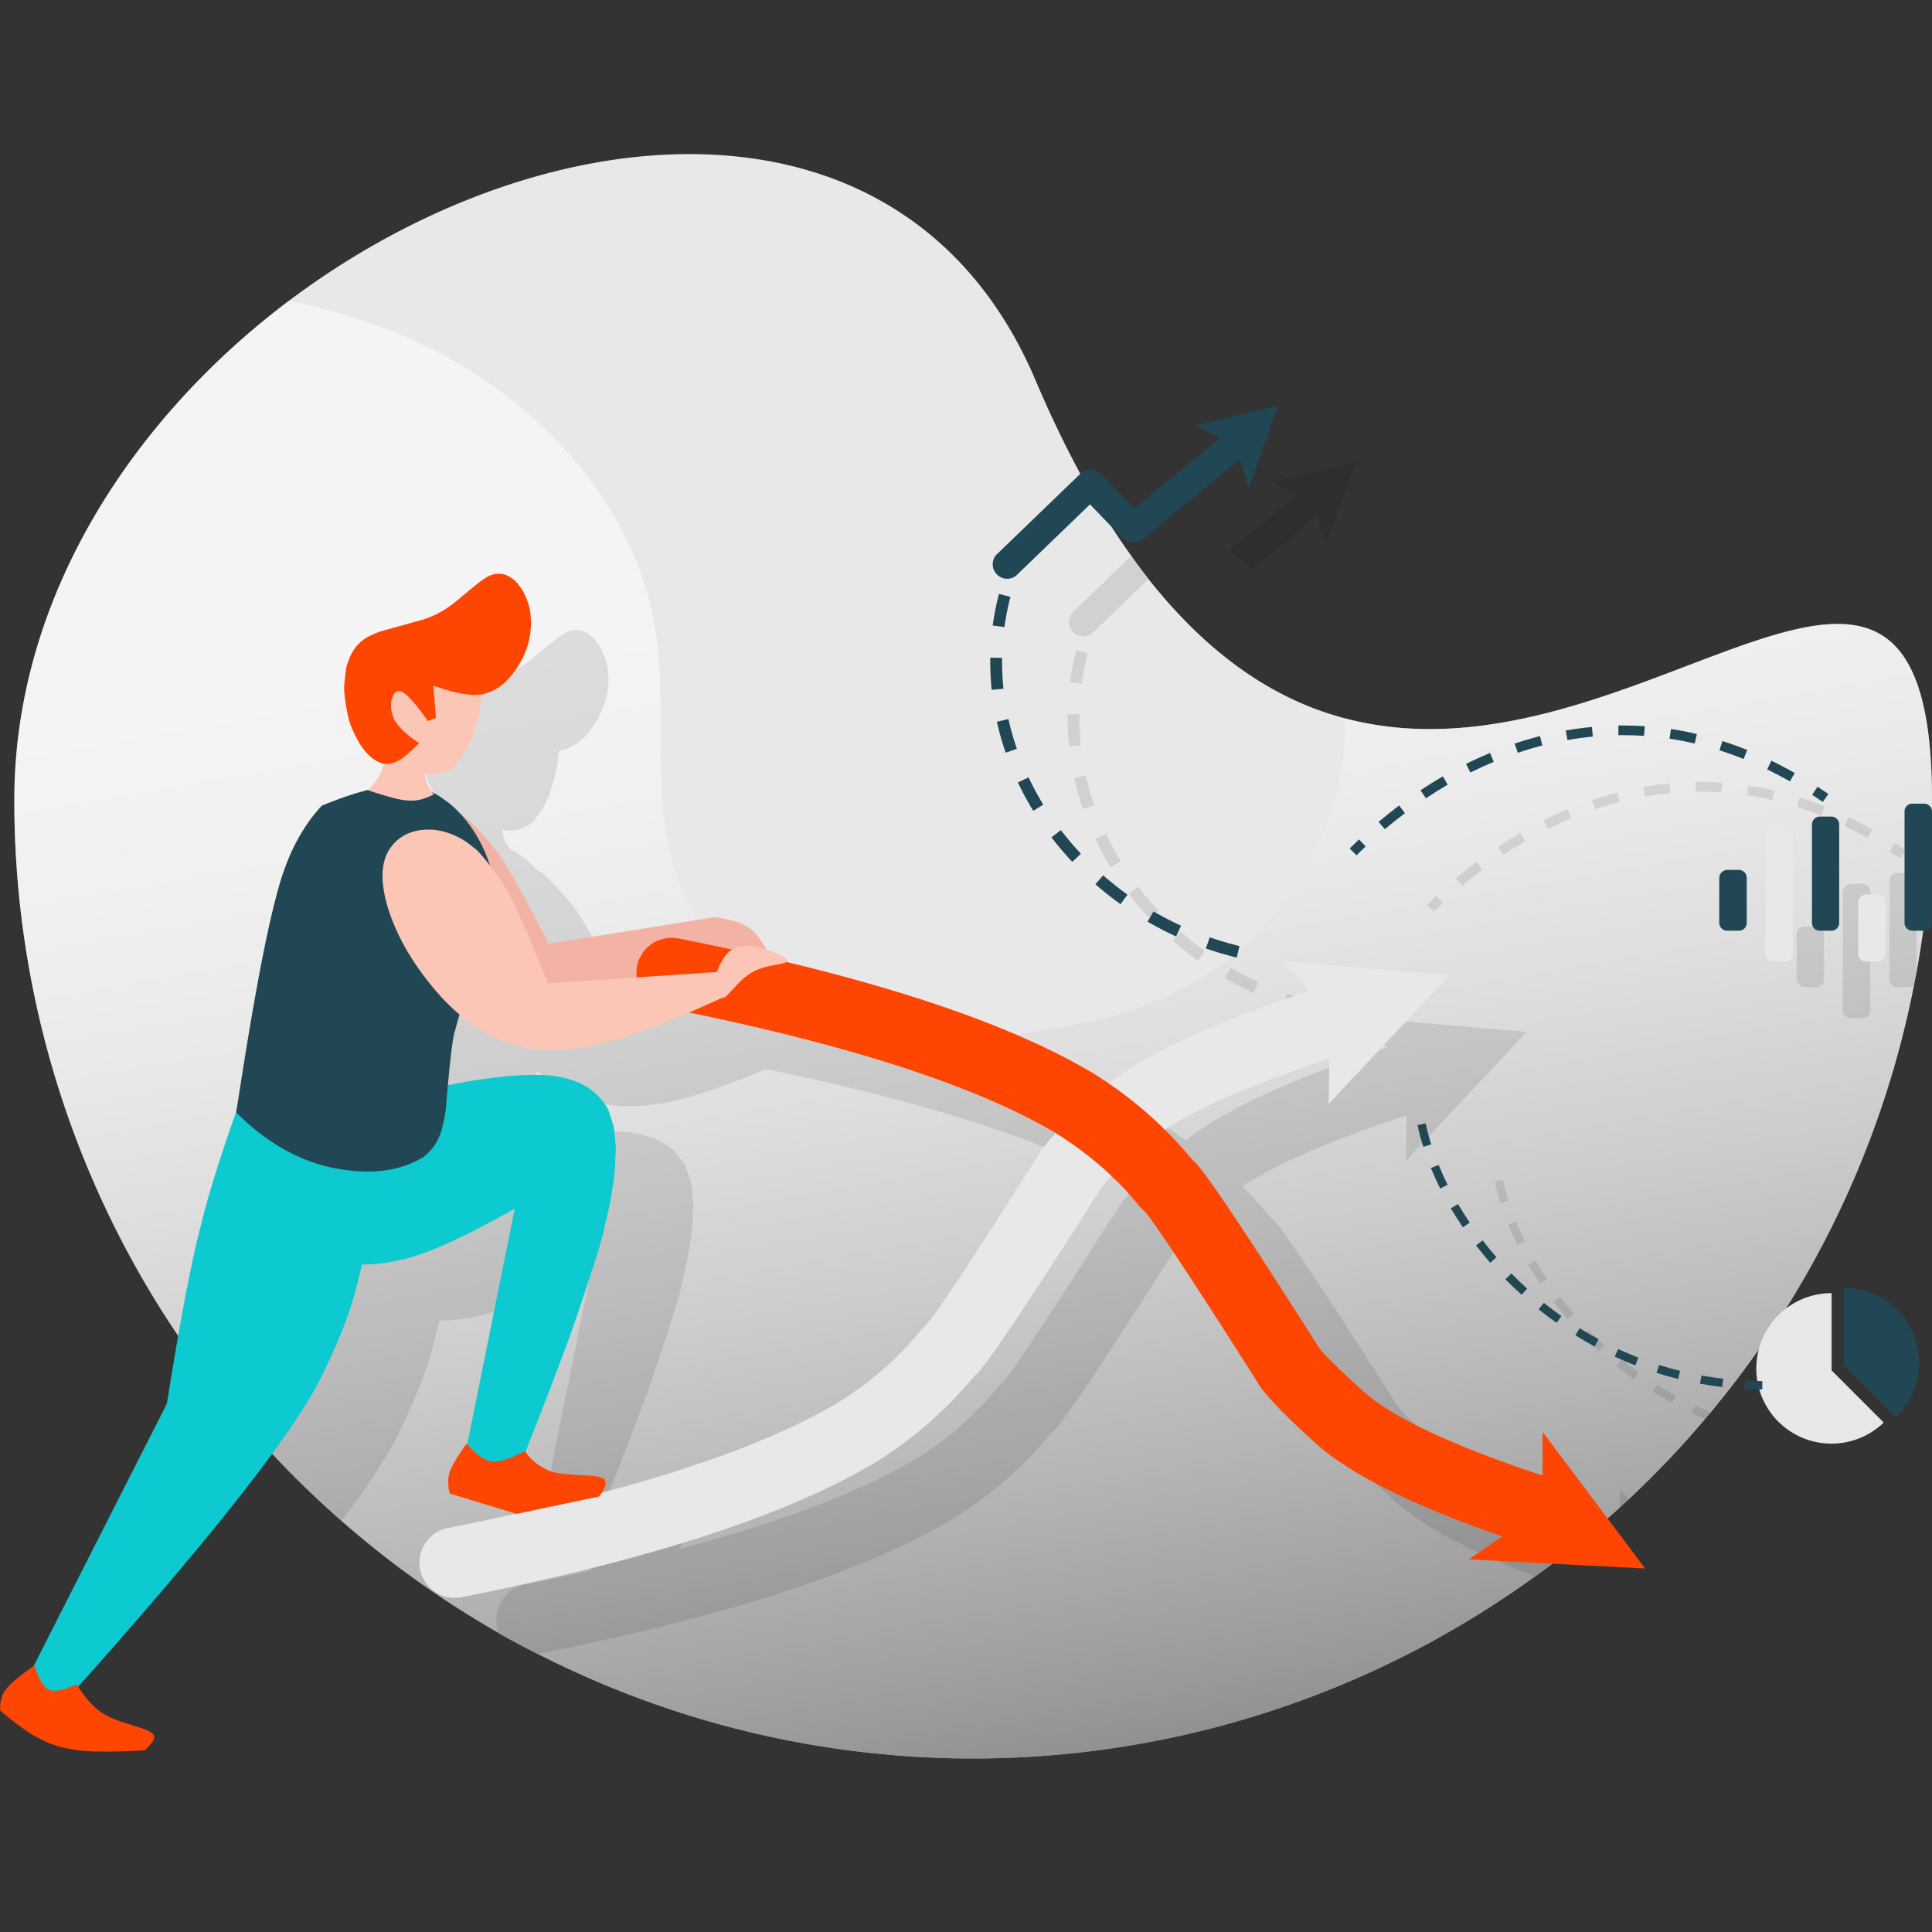 <svg xmlns="http://www.w3.org/2000/svg" xmlns:xlink="http://www.w3.org/1999/xlink" viewBox="0 0 800 800"><rect x="0" y="0" width="800" height="800" fill="#333333" stroke="none"/><defs><style>.cls-1{isolation:isolate;}.cls-2{fill:#e8e8e8;}.cls-3{opacity:0.5;mix-blend-mode:overlay;fill:url(#linear-gradient);}.cls-4{opacity:0.1;}.cls-5{fill:#f2b3a5;}.cls-6{fill:#0dc9d0;}.cls-7{fill:#214754;}.cls-8{fill:#ff4502;}.cls-9{fill:#fcc6b6;}</style><linearGradient id="linear-gradient" x1="387.24" y1="248.26" x2="482.98" y2="798.75" gradientUnits="userSpaceOnUse"><stop offset="0" stop-color="#fff"/><stop offset="0.1" stop-color="#fafafa"/><stop offset="0.23" stop-color="#ebebeb"/><stop offset="0.36" stop-color="#d3d3d3"/><stop offset="0.5" stop-color="#b1b1b1"/><stop offset="0.65" stop-color="#858585"/><stop offset="0.81" stop-color="#4f4f4f"/><stop offset="0.96" stop-color="#111"/><stop offset="1"/></linearGradient></defs><g class="cls-1"><g id="Layer_1" data-name="Layer 1"><path class="cls-2" d="M800,331.13a396.22,396.22,0,0,1-6.36,71.14c-.34,1.89-.69,3.78-1.11,5.67a395.17,395.17,0,0,1-84.12,176.82c-.77,1-1.55,1.8-2.32,2.75a389.19,389.19,0,0,1-31.79,33.42c-1.2,1.12-2.4,2.15-3.52,3.27-2.75,2.49-5.59,5-8.34,7.39-8.67,7.47-17.52,14.52-26.8,21.22h-.09a396.73,396.73,0,0,1-412.84,32.05h-.08c-5.33-2.67-10.66-5.5-15.81-8.42v-.09a400.84,400.84,0,0,1-103.53-84.8v-.09A395.16,395.16,0,0,1,5.94,331.13c0-83.34,48.63-157.58,113.67-206.55,106.11-79.9,255.78-92.53,309.05,32.56,12.63,29.73,25.95,53.79,39.78,73,2.41,3.36,4.73,6.53,7.13,9.54v.09c26.21,33.08,53.61,50.35,81.28,57.65C678.08,329.67,800,171.15,800,331.13Z"/><path class="cls-3" d="M800,331.13a396.22,396.22,0,0,1-6.36,71.14c-.34,1.89-.69,3.78-1.11,5.67a395.17,395.17,0,0,1-84.12,176.82c-.77,1-1.55,1.8-2.32,2.75a389.19,389.19,0,0,1-31.79,33.42c-1.2,1.12-2.4,2.15-3.52,3.27-2.75,2.49-5.59,5-8.34,7.39-8.67,7.47-17.52,14.52-26.8,21.22h-.09a396.73,396.73,0,0,1-412.84,32.05h-.08c-5.33-2.67-10.66-5.5-15.81-8.42v-.09a400.84,400.84,0,0,1-103.53-84.8v-.09A395.16,395.16,0,0,1,5.94,331.13c0-83.34,48.63-157.58,113.67-206.55a247.06,247.06,0,0,1,43.05,12.63c53.09,21.22,99.32,66.59,108.6,123,5.93,36.6-3.35,76.12,11.85,110a85.56,85.56,0,0,0,29.82,35.31c19.67,13.84,45,21,71,23a212.45,212.45,0,0,0,44.42-1.37c23.19-3.18,46.31-8.94,66.58-20.62,32.74-19,55.94-53.62,61-91.08a116.05,116.05,0,0,0,.94-18C678.08,329.67,800,171.15,800,331.13Z"/><g class="cls-4"><polygon points="415.42 572.19 415.42 572.19 415.42 572.19 415.42 572.19"/><polygon points="487.63 515.83 487.63 515.83 487.63 515.83 487.63 515.83"/><path d="M670.78,616.29v7.91c1.12-1.12,2.32-2.15,3.52-3.27Zm-75-17.44-.17-.17c-10.14-9.19-16-15-17.7-17.61a3.78,3.78,0,0,0-.43-.78q-42.53-67-50.35-75.43a12.21,12.21,0,0,0-1.2-1,142.14,142.14,0,0,0-11.6-12.55c14.09-9.28,36.69-19.16,68.13-29.47l-.25,18.73,49.92-53.27L563,421.34l9.88,10.91,1.38,1.55Q515.56,453,491,472.12c-1.89-1.29-3.7-2.58-5.67-3.87a.49.49,0,0,0-.35-.17c-24.31-14.6-58.16-27.83-101.12-39.52-8.42-2.32-17.27-4.55-26.38-6.79l.26-.08.25-.35q-.37-1.93-8.24-4.64a.84.84,0,0,0-.43-.08c-.35-.69-.69-1.29-.95-1.81a37.31,37.31,0,0,0-2.66-3.95,25,25,0,0,0-2.06-2.06,14.05,14.05,0,0,0-2.24-1.72,21.93,21.93,0,0,0-3.78-1.8,43.17,43.17,0,0,0-8.33-1.89l-1-.18v-.08H328l-15,2.4-53.79,8.68q-15.85-31.57-23.2-40.72c-6.87-7.74-10.82-11.77-11.94-12.12a17.26,17.26,0,0,0-2-1.37,41.37,41.37,0,0,0-4.39-4.3l-3.35-2.32a17.7,17.7,0,0,0-3.09-1.72c-2.06-3-3.26-5.67-3.09-7.73-.09-.09,0-.26,0-.34.25,0,.51.17.77.17,5.76.6,10.31-1.29,13.66-5.84l2.06-3.1a49.72,49.72,0,0,0,3.44-7.47,68.81,68.81,0,0,0,3.35-16.5,15,15,0,0,0,2.23-.51c5.33-1.55,10.06-5.93,14-12.89q5.67-10.69,3.87-21.4a27.05,27.05,0,0,0-1.46-4.81L249,269a21.71,21.71,0,0,0-2.4-3.69,12.14,12.14,0,0,0-6.27-4.21,9.77,9.77,0,0,0-7.65,1.89c-1,.42-5.07,3.69-12.29,9.79-1.54,1.2-3.18,2.32-4.81,3.35l-2.66,1.46a40,40,0,0,1-5.59,2.32l-17.27,4.81a32.9,32.9,0,0,0-5,2A16.54,16.54,0,0,0,178,293.5a17.66,17.66,0,0,0-2,4.72c-.43.78-.86,3.44-1.29,8.08-.34,3,.18,7.64,1.55,14,.6,2.84,2.24,6.62,4.9,11.26,2.49,3.78,5.15,6.27,7.9,7.47a9.24,9.24,0,0,0,2.07.52v.08a24.4,24.4,0,0,1-5.93,10.23l-.6.69A144.15,144.15,0,0,0,165.32,357c-8.42,8.94-14.61,21-18.47,36q-6.71,24.11-15.64,82.31l-1.29,8.08c-6.87,19.41-11.86,35.39-14.78,47.68q-5.15,19.47-11.85,60.4v.09a401.24,401.24,0,0,0,38.14,38.23q19.47-26,25.52-40.21c5.93-12.37,10.14-23.37,12.55-33,.86-3.09,1.63-6.45,2.49-9.8a62.94,62.94,0,0,0,14.86-1.63c10.23-1.8,26.29-8.93,48.37-21.39l-19.67,97.69c-.17-.09-.17-.17-.34-.26-4,5.5-6.19,9.37-6.88,11.6-.94,2.32-.94,5.33-.08,9l27.49,8.33c-9.11,2.07-18.65,4.13-28.44,6a14.75,14.75,0,0,0-11.77,14.35,15.93,15.93,0,0,0,.26,2.83,9.51,9.51,0,0,0,1,3v.09c5.15,2.92,10.48,5.75,15.81,8.42H223q117-23.21,171.84-56c.08-.09.17-.18.26-.18Q419.42,613.2,435.62,593a6.61,6.61,0,0,0,1.2-1c2.67-2.83,8.16-10.48,16.5-23.11s19.67-30,33.85-52.41a1.93,1.93,0,0,0,.43-.69,45.76,45.76,0,0,1,4.73-5.32,129.39,129.39,0,0,1,11.51,12.37,9,9,0,0,0,1.89,1.8c.08.09.26.17.34.35,4.38,5.07,20,28.78,46.74,70.88a8.09,8.09,0,0,0,.69,1.12c3,4.55,10.48,12.28,22.34,23.11l.17.17q17.4,16.24,59.54,32.48h.09c9.28-6.7,18.13-13.75,26.8-21.22Q612.31,614.19,595.77,598.85Zm-132.57-99a19.37,19.37,0,0,0-1.29,2.15l.6-1.12c-27,42.53-42.53,66.16-46.91,71.06a2.8,2.8,0,0,0,.6-.43c-.26.26-.51.43-.77.69a8.82,8.82,0,0,0-1.89,1.71,136,136,0,0,1-33.94,30c-23.11,13.75-56.1,26.29-98.46,37.55a17.69,17.69,0,0,0,1.63-3.1c.17-1.63-.17-2.49-1-2.83l-.77-.43c-.61-.17-1.38-.34-2.32-.52s-1.81-.17-2.92-.25a102.86,102.86,0,0,1-10.74-.78,20.15,20.15,0,0,1-3.36-.6l-1.46-.34a22.72,22.72,0,0,1-10.65-8.25c7-17.27,13.57-34.28,19.5-50.61q12.51-36.35,13.15-41.75a173.3,173.3,0,0,0,4.38-23.37l.52-10-.86-8.59L283.89,483q-8.25-15.09-32-14.44c-9,.09-20.54,1.55-34.46,4.3,1.29-13.41,2.24-21.05,3-22.6.52-2.23,1.29-4.47,2-6.7A58.25,58.25,0,0,0,227,447.2l6.36,4a51.43,51.43,0,0,0,11.6,4.81c9.79,2.67,20.62,2.67,32.65.18,10.48-2.24,23.62-6.79,39.52-13.49Q420.76,464,469.21,492.66A55.63,55.63,0,0,0,463.2,499.87Z"/><path d="M576,620.31l-.15-.14h0Z"/><polygon points="577.91 581.06 577.91 581.06 577.91 581.06 577.91 581.06"/><path d="M755.32,386.89a3.29,3.29,0,0,0-3.28-3.28h-4.81a3.36,3.36,0,0,0-3.28,3.28v18.59a3.3,3.3,0,0,0,3.28,3.29H752a3.23,3.23,0,0,0,3.28-3.29Z"/><path d="M766.37,421.56h4.81a3.23,3.23,0,0,0,3.29-3.28v-49a3.3,3.3,0,0,0-3.29-3.28h-4.81a3.36,3.36,0,0,0-3.28,3.28v49A3.29,3.29,0,0,0,766.37,421.56Z"/><path d="M785.51,408.77h4.93a3.21,3.21,0,0,0,3.17-3.29V364.79a3.27,3.27,0,0,0-3.17-3.28h-4.93a3.27,3.27,0,0,0-3.17,3.28v40.69A3.21,3.21,0,0,0,785.51,408.77Z"/><path d="M597.52,373.87l-2.75-2.9c-1.31,1.24-2.59,2.49-3.86,3.75l2.84,2.83Q595.6,375.71,597.52,373.87Z"/><path d="M650.59,338.83l-1.54-3.7c-3.29,1.38-6.63,2.9-9.92,4.54l1.78,3.58C644.12,341.65,647.38,340.17,650.59,338.83Z"/><path d="M670.73,332.06l-1-3.88c-3.49.89-7,1.94-10.48,3.1l1.28,3.8C663.91,333.94,667.34,332.93,670.73,332.06Z"/><path d="M631.53,348.31l-2-3.46q-4.72,2.75-9.25,5.76l2.22,3.33Q626.9,351,631.53,348.31Z"/><path d="M704,327.8c2.92,0,5.86.09,8.81.3l.27-4c-3.05-.21-6.07-.31-9.08-.31l-1.86,0,.05,4Z"/><path d="M613.79,360.1l-2.41-3.19q-4.36,3.29-8.5,6.8l2.58,3.05Q609.51,363.33,613.79,360.1Z"/><path d="M691.63,328.39l-.38-4c-3.6.35-7.24.84-10.83,1.47l.7,3.94C684.6,329.2,688.13,328.72,691.63,328.39Z"/><path d="M755.56,333.94c-3.4-1.36-6.86-2.6-10.29-3.69l-1.21,3.82c3.34,1.06,6.71,2.26,10,3.58Z"/><path d="M775.21,343.42c-3.21-1.81-6.46-3.52-9.67-5.07L763.8,342c3.13,1.52,6.3,3.18,9.44,5Z"/><path d="M723.39,329.25c3.47.52,7,1.2,10.43,2l.91-3.9c-3.55-.83-7.16-1.52-10.74-2.06Z"/><path d="M789.11,352.17c-1.49-1-3-2-4.48-3l-2.19,3.36c1.46.95,2.93,1.93,4.39,2.95Z"/><path d="M664.41,557q-3.4-3.08-6.55-6.29l-2.46,2.42c2.15,2.18,4.38,4.34,6.7,6.43Z"/><path d="M676.58,571.15l2-2.81q-3.74-2.65-7.25-5.47l-2.15,2.68Q672.75,568.43,676.58,571.15Z"/><path d="M708.41,584.76c-.77,1-1.55,1.8-2.32,2.75-1.8-.77-3.69-1.55-5.41-2.41l1.37-3.09C704.2,583,706.26,583.9,708.41,584.76Z"/><path d="M684.31,576.3q3.93,2.43,8,4.66l1.64-3c-2.69-1.45-5.3-3-7.86-4.56Z"/><path d="M631.45,514c-1.37-2.75-2.62-5.52-3.74-8.26l-3.19,1.3c1.15,2.82,2.44,5.67,3.84,8.49Z"/><path d="M619,489.21c.62,3,1.43,6,2.38,9.05l3.28-1c-.92-2.93-1.69-5.87-2.29-8.71Z"/><path d="M640.61,529.63c-1.73-2.56-3.36-5.14-4.84-7.67l-3,1.74c1.52,2.59,3.18,5.24,5,7.86Z"/><path d="M643.2,539.09q2.81,3.63,5.89,7.18l2.6-2.26c-2-2.3-3.93-4.65-5.76-7Z"/><path d="M468.44,230.17c2.41,3.36,4.73,6.53,7.13,9.54v.09l-22.85,22.08a6,6,0,0,1-4.13,1.63,5.76,5.76,0,0,1-4.29-1.8,5.88,5.88,0,0,1,.17-8.42Z"/><path d="M561.32,191.42l-12.2,33.86-3.78-11.77-27,22.25a109.36,109.36,0,0,1-9.19-7.82l28.18-23.2-10.74-5.07L544,195.55Z"/><path d="M447.55,308.56a108.06,108.06,0,0,1-.58-11.08v-1.67l-4.9-.09v1.76a112.32,112.32,0,0,0,.6,11.59Z"/><path d="M476,380.27l3.57-3.35c-2.92-3.12-5.71-6.41-8.29-9.79l-3.9,3C470.09,373.61,473,377,476,380.27Z"/><path d="M544.11,419.9l1.17-4.76c-4.15-1-8.29-2.25-12.3-3.65l-1.62,4.63C535.52,417.57,539.81,418.84,544.11,419.9Z"/><path d="M485.6,389.53c3.32,2.9,6.83,5.69,10.43,8.27l2.86-4c-3.47-2.49-6.85-5.17-10.06-8Z"/><path d="M519,411.15l2-4.46c-3.87-1.78-7.71-3.77-11.4-5.91L507.21,405C511,407.24,515,409.3,519,411.15Z"/><path d="M445.67,269.3a114.14,114.14,0,0,0-2.58,13.11l4.86.66a108.36,108.36,0,0,1,2.47-12.53Z"/><path d="M459.87,359.12l4.18-2.56A119,119,0,0,1,458,345.3l-4.43,2.1A126.48,126.48,0,0,0,459.87,359.12Z"/><path d="M448.46,335.06l4.64-1.6a110.94,110.94,0,0,1-3.5-12.3l-4.78,1.07A118.33,118.33,0,0,0,448.46,335.06Z"/></g><path class="cls-5" d="M295.89,379.74l1.44.23a46.62,46.62,0,0,1,8.33,1.95,19.86,19.86,0,0,1,3.75,1.78,17.18,17.18,0,0,1,2.26,1.68,19.55,19.55,0,0,1,2,2.13,29.71,29.71,0,0,1,2.66,3.92,94.08,94.08,0,0,1,5.2,11.14l-28.85-5.36,3.19-17.47"/><path class="cls-5" d="M300.54,389.54l-4.3-9.83L227.12,390.8q-15.85-31.5-23.22-40.71Q193.63,338.51,192,338q-4.94-4.14-14.88-5.93-13.06-1.25-19.65,8.31a17.55,17.55,0,0,0-2.67,9.25q.55,9.92,3.35,15.74,2,6.44,11.92,20.4a120.72,120.72,0,0,0,14.28,15.36,84.21,84.21,0,0,0,12.59,9.17,61.39,61.39,0,0,0,17.74,7,60.59,60.59,0,0,0,14.75.87q9-.9,11-1.56c2.52-.54,5.07-1.22,7.67-2q6-1.33,26-10.75,12-5.88,26.39-14.29"/><path class="cls-6" d="M10,697.61l59.1-116.4q8.13-51.15,14-73.54,5.54-22.95,20.18-62.48l57.86,24.51q-7.14,38.83-13.63,63.45-3.6,14.54-12.58,33Q120.05,601.09,23.72,708.11L10,697.61"/><path class="cls-6" d="M139.59,460.63l7.31-1.94q48.4-13.4,73-13.56,23.73-.69,32,14.41l2.29,7.13.83,8.61-.47,9.94a170.61,170.61,0,0,1-4.37,23.38Q249.45,514,237,550.37,226,580.58,212.78,613l-22-1.52,22.36-111q-33,18.64-48.35,21.43-15.41,3.95-44.34-1.26l19.13-59.92"/><path class="cls-7" d="M97.79,460.59l1.39-8.72q9-58.17,15.62-82.27,5.88-22.58,18.49-36,17.86-7.39,29.62-8.32,11.26-.66,19.36,4.64l3.34,2.37a45.93,45.93,0,0,1,6.2,6A56.44,56.44,0,0,1,201.29,354a46.74,46.74,0,0,1,2.77,27.19,74.58,74.58,0,0,1-2.38,9l-10.47,27.24a91.65,91.65,0,0,0-2.76,9.35q-1.41,2.91-3.83,32.31a58.86,58.86,0,0,1-1.53,7.84,21.26,21.26,0,0,1-7.81,12.22q-15.61,9.39-39.4,4-20.67-5-38.09-22.57"/><polygon points="383.38 548.8 383.38 548.8 383.38 548.8 383.38 548.8"/><polygon points="455.6 492.44 455.6 492.44 455.6 492.44 455.6 492.44"/><path d="M453.52,453.34h0a1,1,0,0,1,.15-.14Z"/><path class="cls-2" d="M600.12,403.88l-69.2-6,9.91,11,1.36,1.51c-43.75,14.36-73.42,28.67-88.66,42.93q-17.85,16.2-22.38,23.14a23.1,23.1,0,0,0-1.29,2.19l.65-1.13q-41.11,64.79-47.13,71.26c.23-.24.57-.4.82-.62a14.36,14.36,0,0,0-2.66,2.39q-13.41,16.8-34,29.92-50.49,30.16-162.33,52.31h0a14.6,14.6,0,0,0,5.67,28.64q117-23.16,171.83-56h0l.34-.21a167.15,167.15,0,0,0,40.53-35.58c.39-.36.81-.59,1.19-1h0q7.83-8.43,50.38-75.47h0c.23-.36.44-.74.64-1.12-.08.16-.16.29-.21.38q2.49-3.81,17.7-17.62l.16-.15c12.06-11.28,37.84-23.37,77-36.25l-.3,18.75ZM389.5,545.49a14.74,14.74,0,0,0-4,1.72A13.79,13.79,0,0,1,389.5,545.49Z"/><path class="cls-8" d="M681.21,649.48,660,621.2l-21.25-28.28V611c-38-12.63-63.12-24.49-75-35.58l-.16-.15q-15.23-13.81-17.71-17.63c.06.1.13.22.22.39h0c-.2-.39-.42-.76-.65-1.13q-42.56-67-50.38-75.47h0c-.37-.41-.8-.64-1.19-1a166.94,166.94,0,0,0-40.53-35.58h0l-.33-.21q-54.82-32.84-171.83-56h0a14.6,14.6,0,1,0-5.67,28.64q111.86,22.14,162.32,52.3,20.57,13.13,34,29.93h0a14.33,14.33,0,0,0,2.65,2.39,8.35,8.35,0,0,1-.81-.63q6,6.48,47.13,71.27l-.65-1.13a25.27,25.27,0,0,0,1.28,2.19h0q4.52,6.92,22.38,23.14,21,19.66,78.24,39.46l-13.89,9.53ZM475.74,502.9a14.4,14.4,0,0,0,4.05,1.73A13.49,13.49,0,0,1,475.74,502.9Z"/><path d="M544,596.92l-.15-.14h0Z"/><polygon points="545.88 557.67 545.88 557.67 545.88 557.67 545.88 557.67"/><path class="cls-9" d="M152.42,327.27l.69-.81A23.86,23.86,0,0,0,159,316.28a25.52,25.52,0,0,0,.57-6.21,96.74,96.74,0,0,0-.78-9.89l20.63,9q-3.62,8.08-3.41,11.31-.15,3.38,3.58,8.47a24.71,24.71,0,0,1-5.78,2.19,16.66,16.66,0,0,1-4.71.34q-4.38-.12-16.7-4.26"/><path class="cls-9" d="M150.54,308l2.51,1.56a121,121,0,0,0,14.71,8.15,32.89,32.89,0,0,0,9.08,2.68q8.67.92,13.62-5.81l2.07-3.08a44.64,44.64,0,0,0,3.44-7.56,65.7,65.7,0,0,0,3.56-17.61,48.15,48.15,0,0,0-.17-8.3l-.64-3.65a16.4,16.4,0,0,0-2.66-6l-1-1.17a12.34,12.34,0,0,0-2.3-1.86q-2.94-2.26-10.85-2.5-5.62-.13-18.82,2.47L150.54,308"/><path class="cls-8" d="M179.43,283.92l1.42.47q14.82,5,20.71,2.58,8.06-2.4,14-12.94a32.3,32.3,0,0,0,3.86-21.4,27,27,0,0,0-1.42-4.8l-1-2.18a20.64,20.64,0,0,0-2.47-3.73,11.91,11.91,0,0,0-6.25-4.21,9.9,9.9,0,0,0-7.64,1.89q-1.47.68-12.29,9.83a53.37,53.37,0,0,1-4.84,3.36l-2.61,1.45a43.35,43.35,0,0,1-5.59,2.28l-17.26,4.79a33.9,33.9,0,0,0-5,2.05,16.46,16.46,0,0,0-7.16,6.72,22.3,22.3,0,0,0-2,4.74q-.65,1.15-1.27,8.12-.51,4.41,1.6,14,.86,4.29,4.88,11.26c2.46,3.76,5.11,6.24,7.92,7.46a8,8,0,0,0,4.35.57A10.15,10.15,0,0,0,164.8,315q2.28-.86,8.79-7.27-8-5.25-10.53-10.14-2.46-6.39.28-10.44c1.08-1.34,2.55-1.29,4.42.17q3.18,2.44,9.45,11.26l3.29-1.39-1.07-13.3"/><path class="cls-9" d="M296.44,403.33,297,402a39.88,39.88,0,0,1,1.89-4,17.9,17.9,0,0,1,1.53-2.32l.88-1a9.62,9.62,0,0,1,2.1-1.65l1.24-.61L306,392l1.55-.24a27.89,27.89,0,0,1,10.13,1.58q7.9,2.69,8.29,4.62l-.28.36-.6.3a13.91,13.91,0,0,1-2,.52q-5.68,1.1-6,1.25a28,28,0,0,0-3.32,1.09l-1.61.73-1.52.87a25.75,25.75,0,0,0-2.75,2.08q-1.29,1.13-2.4,2.28L301,412.25a3.82,3.82,0,0,1-1.5.93c-.07.05-.28,0-.66-.08l-.39-.29c-.15,0-.45-.61-.9-1.83a44.56,44.56,0,0,1-1.14-7.65"/><path class="cls-8" d="M217.43,600.88l-1.11.54q-8.83,4.41-12.77,3.69-1.58,0-4.65-1.94a36.26,36.26,0,0,1-5.7-5.39q-5.92,8.28-6.92,11.65c-.89,2.33-.93,5.32-.1,9l27.66,8.43,34.29-7.21A18.23,18.23,0,0,0,250.7,615c.23-1.55-.1-2.49-1-2.82l-.78-.37a11.2,11.2,0,0,0-2.26-.51q-1.34-.19-3-.3-8.84-.45-10.71-.75c-1.18-.15-2.3-.34-3.34-.58l-1.49-.42a21.76,21.76,0,0,1-10.71-8.32"/><path class="cls-8" d="M31.8,697.48l-.82.32A31.8,31.8,0,0,1,24,700a7.08,7.08,0,0,1-3.83-.37q-1.18-.3-3-3a36.88,36.88,0,0,1-2.93-7q-9.72,6.88-11.84,10c-1.73,2.1-2.5,5-2.31,8.67a106.35,106.35,0,0,0,13.43,10.05,47.15,47.15,0,0,0,6.52,3.3,42,42,0,0,0,4.78,1.64,60.6,60.6,0,0,0,13.84,1.92q7.41.33,21.17-.46a18.72,18.72,0,0,0,3.57-3.92q.64-1.56.39-1.83a2.26,2.26,0,0,0-.63-1.14c0-.19-.86-.71-2.62-1.54q-.75-.42-9.44-3.1c-1.18-.39-2.34-.8-3.48-1.25a33.55,33.55,0,0,1-3.25-1.47l-1.47-.83q-6.23-4-11-12.06"/><path class="cls-9" d="M300.05,412.67l-3.38-10.18-69.85,4.71q-14.5-36.93-20.91-44.77-7.75-10.49-9.73-11.39a30.44,30.44,0,0,0-13.76-7,24.73,24.73,0,0,0-7.71-.38,20.51,20.51,0,0,0-4.86,1.14,16.8,16.8,0,0,0-7.75,5.72q-6.47,8.18-1.62,24.94,6,19.59,22.81,38A83.81,83.81,0,0,0,195,423.81l6.37,4.06q7.51,3.92,11.6,4.81,14.61,4,32.59.12,20.43-4.26,54.5-20.13"/><path class="cls-7" d="M723.29,363.5v18.6a3.22,3.22,0,0,1-3.28,3.28h-4.82a3.29,3.29,0,0,1-3.28-3.28V363.5a3.36,3.36,0,0,1,3.28-3.28H720A3.29,3.29,0,0,1,723.29,363.5Z"/><path class="cls-2" d="M742.43,345.89v49a3.22,3.22,0,0,1-3.28,3.28h-4.81a3.3,3.3,0,0,1-3.29-3.28v-49a3.37,3.37,0,0,1,3.29-3.28h4.81A3.29,3.29,0,0,1,742.43,345.89Z"/><path class="cls-7" d="M761.57,341.41V382.1a3.2,3.2,0,0,1-3.17,3.28h-4.92a3.2,3.2,0,0,1-3.18-3.28V341.41a3.28,3.28,0,0,1,3.18-3.28h4.92A3.27,3.27,0,0,1,761.57,341.41Z"/><path class="cls-2" d="M780.82,373.68V394.9a3.29,3.29,0,0,1-3.28,3.28h-4.92a3.2,3.2,0,0,1-3.17-3.28V373.68a3.27,3.27,0,0,1,3.17-3.28h4.92A3.36,3.36,0,0,1,780.82,373.68Z"/><path class="cls-7" d="M800,336.05V382.1a3.29,3.29,0,0,1-3.28,3.28h-4.81a3.22,3.22,0,0,1-3.28-3.28V336.05a3.22,3.22,0,0,1,3.28-3.28h4.81A3.29,3.29,0,0,1,800,336.05Z"/><path class="cls-7" d="M561.71,354.17l-2.84-2.83q1.9-1.9,3.87-3.76l2.75,2.91Q563.56,352.3,561.71,354.17Z"/><path class="cls-7" d="M573.43,343.37l-2.59-3.05q4.13-3.49,8.51-6.8l2.41,3.19C578.91,338.86,576.13,341.09,573.43,343.37Zm17-12.82-2.22-3.33q4.53-3,9.25-5.76l2,3.46Q594.87,327.6,590.45,330.55Zm150.75-7c-3.13-1.77-6.31-3.44-9.43-4.95l1.74-3.61c3.2,1.55,6.46,3.26,9.66,5.08Zm-132.32-3.65-1.78-3.59c3.28-1.64,6.63-3.16,9.92-4.53l1.54,3.69C615.35,316.78,612.09,318.27,608.88,319.87ZM722,314.27c-3.31-1.32-6.68-2.53-10-3.59l1.21-3.82c3.42,1.09,6.89,2.33,10.28,3.69Zm-93.53-2.58-1.28-3.79c3.46-1.17,7-2.21,10.47-3.11l1,3.88C635.3,309.54,631.88,310.56,628.51,311.69Zm73.27-3.82c-3.44-.81-6.95-1.48-10.42-2l.59-4c3.58.54,7.2,1.24,10.74,2.07Zm-52.7-1.44-.7-3.94c3.59-.64,7.23-1.13,10.84-1.47l.37,4C656.09,305.33,652.56,305.81,649.08,306.43Zm31.72-1.72c-2.95-.2-5.89-.3-8.8-.3h-1.82l0-4H672q4.51,0,9.07.31Z"/><path class="cls-7" d="M754.8,332.07c-1.47-1-2.93-2-4.4-2.95l2.19-3.36c1.5,1,3,2,4.49,3Z"/><path class="cls-2" d="M780,589.05a31.14,31.14,0,0,1-52.75-21.6,7.49,7.49,0,0,1,0-.82,31.19,31.19,0,0,1,31.18-31.18v32Z"/><path class="cls-7" d="M794.65,564.33a30.82,30.82,0,0,1-9.59,22.42l-21.6-21.59v-32A31.17,31.17,0,0,1,794.65,564.33Z"/><path class="cls-7" d="M729.71,575.33c-2.46,0-4.91-.09-7.33-.22l.19-3.44q3.54.2,7.16.22Zm-16.58-1c-3.09-.36-6.18-.82-9.19-1.37l.62-3.39q4.43.81,9,1.34ZM694.86,571c-3-.75-6-1.6-8.94-2.53l1.05-3.28c2.86.91,5.79,1.74,8.73,2.46Zm-17.7-5.62c-2.86-1.1-5.73-2.33-8.55-3.64l1.45-3.12c2.75,1.27,5.56,2.47,8.35,3.55Zm-16.85-7.8q-4.11-2.22-8-4.66L654.1,550q3.82,2.37,7.85,4.55Zm-15.77-9.81c-2.54-1.8-5-3.67-7.41-5.6l2.15-2.68q3.53,2.82,7.25,5.47Zm-14.47-11.62q-3.5-3.14-6.71-6.43l2.46-2.41q3.15,3.21,6.55,6.29Zm-13-13.25c-2-2.36-4-4.76-5.88-7.19l2.72-2.1q2.75,3.55,5.76,7Zm-11.33-14.71c-1.77-2.63-3.44-5.27-5-7.87l3-1.74c1.49,2.53,3.11,5.12,4.84,7.68Zm-9.39-16.05c-1.4-2.81-2.7-5.67-3.85-8.48l3.2-1.3c1.11,2.73,2.37,5.51,3.73,8.25Zm-7-17.26c-1-3.05-1.76-6.09-2.39-9l3.38-.71c.6,2.85,1.37,5.78,2.29,8.72Z"/><path class="cls-7" d="M529.32,168l-17.39,4.14-17.4,4.13,10.81,5-35.66,29.4L455.8,196.3a6,6,0,0,0-4.18-1.82h-.11a6,6,0,0,0-4.13,1.67l-35,33.75a6,6,0,0,0,8.26,8.57l30.71-29.62h0l13.57,14.09a6,6,0,0,0,8.08.46l40.31-33.24h0l3.73,11.76Z"/><path class="cls-7" d="M512.07,396.51c-4.29-1.06-8.58-2.33-12.74-3.78l1.61-4.63c4,1.41,8.16,2.63,12.31,3.65ZM487,387.76c-4-1.84-8-3.9-11.82-6.13l2.47-4.23c3.69,2.14,7.52,4.13,11.4,5.91Zm-23-13.35c-3.6-2.58-7.11-5.36-10.43-8.27l3.23-3.69c3.2,2.8,6.58,5.49,10.05,8Zm-20-17.52c-3-3.24-5.93-6.66-8.61-10.16l3.89-3c2.58,3.37,5.37,6.66,8.29,9.78Zm-16.15-21.16A123,123,0,0,1,421.48,324l4.43-2.1A119.07,119.07,0,0,0,432,333.17Zm-11.41-24.05a116.16,116.16,0,0,1-3.65-12.83l4.78-1.08a112.51,112.51,0,0,0,3.5,12.3Zm-5.8-26a112.18,112.18,0,0,1-.6-11.59l0-1.75,4.9.08,0,1.67a108.25,108.25,0,0,0,.58,11.09Zm5.28-26-4.86-.66a113.6,113.6,0,0,1,2.59-13.1l4.74,1.23A108.36,108.36,0,0,0,415.91,259.68Z"/></g></g></svg>